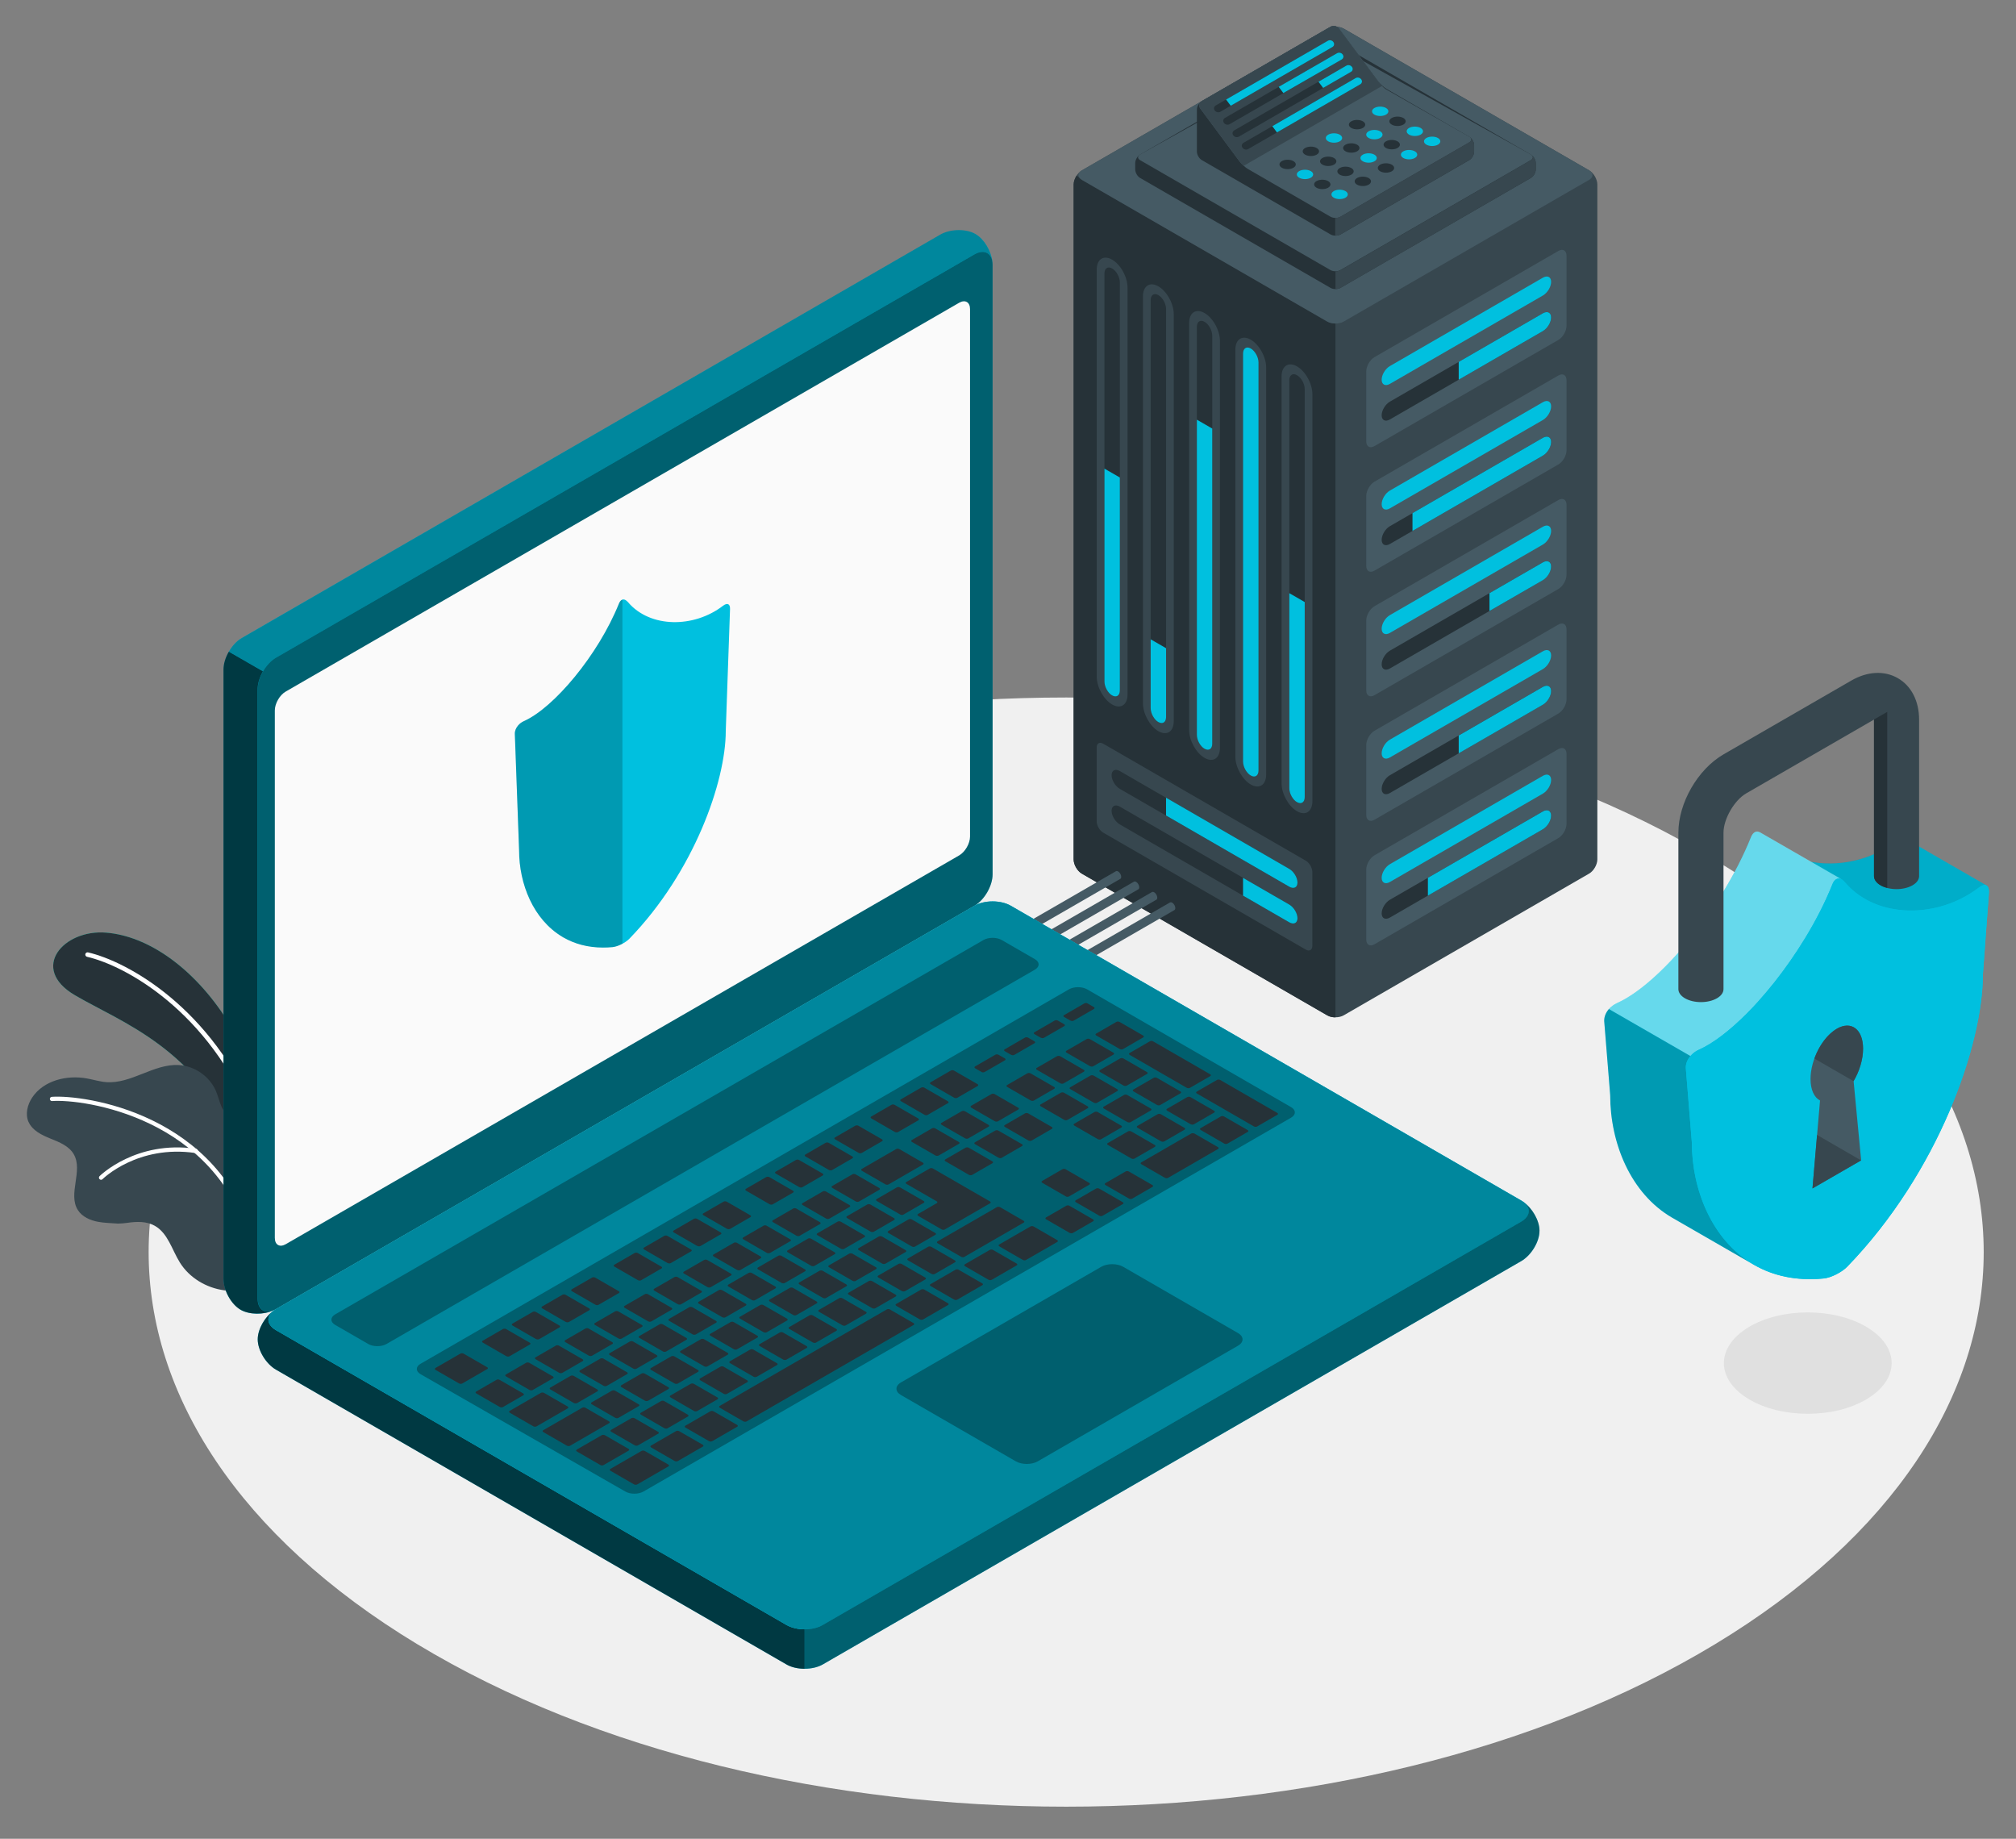 <svg xmlns="http://www.w3.org/2000/svg" viewBox="0 0 454 414"><rect x="0" y="0" width="454" height="414" fill="#808080" stroke="none"/><defs><style>.cls-1{fill:#f0f0f0;}.cls-2{opacity:.7;}.cls-3,.cls-4{fill:#fff;}.cls-5{fill:#fafafa;}.cls-6{opacity:.5;}.cls-7{fill:#37474f;}.cls-4{opacity:.4;}.cls-8{fill:#455a64;}.cls-9{opacity:.2;}.cls-10{fill:#00c0df;}.cls-11{fill:#e0e0e0;}.cls-12{opacity:.3;}.cls-13{fill:#27debf;}.cls-14{opacity:.1;}.cls-15{fill:#263238;}</style></defs><g id="Floor"><path id="Floor-2" class="cls-1" d="m94,370.2c80.69,48.76,211.52,48.76,292.21,0,80.69-48.76,80.69-127.82,0-176.59-80.69-48.76-211.52-48.76-292.22,0-80.69,48.76-80.69,127.82,0,176.59Z"></path></g><g id="Shadow"><path id="Floor-3" class="cls-11" d="m393.75,314.97c7.38,4.46,19.34,4.46,26.71,0,7.38-4.46,7.38-11.69,0-16.14-7.38-4.46-19.34-4.46-26.71,0-7.38,4.46-7.38,11.69,0,16.14Z"></path></g><g id="Plants"><g id="Plants-2"><path class="cls-13" d="m60.24,256.2s-1.7-14.97-9.15-26.59-17.68-18.87-27.23-19.63-17.26,8.03-7.04,14.06c10.22,6.03,28.37,12.19,36.72,34.75l6.7-2.59Z"></path><path class="cls-15" d="m60.24,256.2s-1.7-14.97-9.15-26.59-17.68-18.87-27.23-19.63-17.26,8.03-7.04,14.06c10.22,6.03,28.37,12.19,36.72,34.75l6.7-2.59Z"></path><path class="cls-3" d="m57.44,252.31s.07-.02.1-.03c.26-.11.39-.4.28-.66-10.08-24.81-29.26-35.18-37.99-37.19-.27-.07-.55.11-.61.38-.06.27.11.55.38.61,8.56,1.97,27.36,12.15,37.28,36.58.09.23.33.35.56.31Z"></path><path class="cls-7" d="m6.44,252.61c.86,1.95,2.99,2.96,4.97,3.76,1.97.79,4.13,1.65,5.2,3.5,2.16,3.72-1.38,8.96.93,12.58.97,1.52,2.78,2.32,4.55,2.64,1.47.28,2.98.27,4.47.4.72-.01,1.43-.07,2.13-.17,2.05-.3,4.28-.39,6.16.66,2.96,1.66,3.87,5.4,5.66,8.28,2.15,3.45,5.96,5.71,9.97,6.25,1.33.18,3.8.42,5.16-.34.11-.06.19-.11.28-.18,0,0,.02-.01.02-.02.19-.21.42-.48.52-.62.03-.02.04-.06.05-.09.52-1.93-.33-3.94-.37-5.93,0-.13,0-.24,0-.36.08-2.32.15-4.62.2-6.93.11-4.25.16-8.52.13-12.77-.03-2.77.3-5.79-.87-8.4-1.3-2.86-4.52-2.93-5.73-5.74-.49-1.12-.75-2.32-1.22-3.45-1.41-3.32-4.82-5.71-8.43-5.89-5.62-.29-10.67,4.27-16.29,3.85-1.45-.11-2.87-.56-4.31-.82-4.56-.85-9.82.44-12.38,4.3-1.07,1.61-1.59,3.73-.81,5.5Z"></path><path class="cls-3" d="m56.97,280.39s.03,0,.04,0c.26-.07.41-.33.34-.59-7.77-29.16-38.49-33.37-45.68-32.85-.26.02-.46.25-.44.51.02.26.25.46.51.44,7.03-.51,37.08,3.61,44.68,32.14.06.24.31.39.55.35Z"></path><path class="cls-3" d="m22.84,265.62c.09-.02.18-.06.25-.13.08-.08,7.91-7.8,20.91-5.89.26.03.51-.14.55-.4s-.14-.51-.4-.55c-13.5-1.98-21.65,6.08-21.73,6.16-.19.19-.18.49,0,.68.12.11.28.16.42.13Z"></path></g></g><g id="Server"><g id="Server-2"><g id="Server-3"><path class="cls-7" d="m302.6,6.44l55.27,31.91c1.02.59,1.85,2.02,1.85,3.2v151.94c0,1.18-.83,2.61-1.85,3.2l-55.27,31.91c-1.02.59-2.68.59-3.7,0l-55.27-31.91c-1.02-.59-1.85-2.02-1.85-3.2V41.56c0-1.18.83-2.61,1.85-3.2l55.27-31.91c1.02-.59,2.68-.59,3.7,0Z"></path><path class="cls-15" d="m241.78,41.56v151.95c0,1.18.83,2.61,1.84,3.2l55.28,31.91c.5.3,1.18.44,1.84.44V72.84c-.67,0-1.33-.15-1.84-.44l-55.28-31.91-.5-.42-.66-.55c-.42.63-.68,1.37-.68,2.03Z"></path><path class="cls-8" d="m350.93,56.51l-41.4,23.9c-1.02.59-1.85,2.02-1.85,3.2v15.76c0,1.18.83,1.66,1.85,1.07l41.4-23.9c1.02-.59,1.85-2.02,1.85-3.2v-15.76c0-1.18-.83-1.66-1.85-1.07Z"></path><path class="cls-10" d="m349.31,63.46c0,1.11-.83,2.48-1.85,3.07l-34.46,19.9c-1.02.59-1.85.17-1.85-.94,0-1.11.83-2.48,1.85-3.07l34.46-19.9c1.02-.59,1.85-.17,1.85.94Z"></path><path class="cls-15" d="m349.31,71.47c0,1.11-.83,2.48-1.85,3.07l-34.46,19.9c-1.02.59-1.85.17-1.85-.94,0-1.11.83-2.48,1.85-3.07l34.46-19.9c1.02-.59,1.85-.17,1.85.94Z"></path><path class="cls-10" d="m347.46,70.53l-18.96,10.95v4.01s18.96-10.95,18.96-10.95c1.02-.59,1.85-1.96,1.85-3.07s-.83-1.52-1.85-.94Z"></path><path class="cls-8" d="m350.93,84.55l-41.4,23.9c-1.02.59-1.85,2.02-1.85,3.2v15.76c0,1.18.83,1.66,1.85,1.07l41.4-23.9c1.02-.59,1.85-2.02,1.85-3.2v-15.76c0-1.18-.83-1.66-1.85-1.07Z"></path><path class="cls-10" d="m349.31,91.49c0,1.11-.83,2.48-1.85,3.07l-34.46,19.9c-1.02.59-1.85.17-1.85-.94,0-1.11.83-2.48,1.85-3.07l34.46-19.9c1.02-.59,1.85-.17,1.85.94Z"></path><path class="cls-15" d="m349.31,99.51c0,1.11-.83,2.48-1.85,3.07l-34.46,19.9c-1.02.59-1.85.17-1.85-.94,0-1.11.83-2.48,1.85-3.07l34.46-19.9c1.02-.59,1.85-.17,1.85.94Z"></path><path class="cls-10" d="m347.46,98.57l-29.37,16.96v4.01s29.37-16.96,29.37-16.96c1.02-.59,1.85-1.96,1.85-3.07s-.83-1.52-1.85-.94Z"></path><path class="cls-8" d="m350.93,112.59l-41.4,23.9c-1.02.59-1.85,2.02-1.85,3.2v15.76c0,1.18.83,1.66,1.85,1.07l41.4-23.9c1.02-.59,1.85-2.02,1.85-3.2v-15.76c0-1.18-.83-1.66-1.85-1.07Z"></path><path class="cls-10" d="m349.31,119.53c0,1.11-.83,2.48-1.85,3.07l-34.46,19.9c-1.02.59-1.85.17-1.85-.94,0-1.11.83-2.48,1.85-3.07l34.46-19.9c1.02-.59,1.85-.17,1.85.94Z"></path><path class="cls-15" d="m349.31,127.54c0,1.11-.83,2.48-1.85,3.07l-34.46,19.9c-1.02.59-1.85.17-1.85-.94,0-1.11.83-2.48,1.85-3.07l34.46-19.9c1.02-.59,1.85-.17,1.85.94Z"></path><path class="cls-10" d="m347.46,126.61l-12.03,6.94v4.01s12.03-6.94,12.03-6.94c1.02-.59,1.85-1.96,1.85-3.07s-.83-1.52-1.85-.94Z"></path><path class="cls-8" d="m350.93,140.63l-41.4,23.9c-1.02.59-1.85,2.02-1.85,3.2v15.76c0,1.18.83,1.66,1.85,1.07l41.4-23.9c1.02-.59,1.85-2.02,1.85-3.2v-15.76c0-1.18-.83-1.66-1.85-1.07Z"></path><path class="cls-10" d="m349.31,147.57c0,1.11-.83,2.48-1.85,3.07l-34.46,19.9c-1.02.59-1.85.17-1.85-.94,0-1.11.83-2.48,1.85-3.07l34.46-19.9c1.02-.59,1.85-.17,1.85.94Z"></path><path class="cls-15" d="m349.31,155.58c0,1.11-.83,2.48-1.85,3.07l-34.46,19.9c-1.02.59-1.85.17-1.85-.94,0-1.11.83-2.48,1.85-3.07l34.46-19.9c1.02-.59,1.85-.17,1.85.94Z"></path><path class="cls-10" d="m347.46,154.65l-18.96,10.95v4.01s18.96-10.95,18.96-10.95c1.02-.59,1.85-1.96,1.85-3.07s-.83-1.52-1.85-.94Z"></path><path class="cls-8" d="m350.93,168.67l-41.4,23.9c-1.02.59-1.85,2.02-1.85,3.2v15.76c0,1.18.83,1.66,1.85,1.07l41.4-23.9c1.02-.59,1.85-2.02,1.85-3.2v-15.76c0-1.18-.83-1.66-1.85-1.07Z"></path><path class="cls-10" d="m349.31,175.61c0,1.11-.83,2.48-1.85,3.07l-34.46,19.9c-1.02.59-1.85.17-1.85-.94,0-1.11.83-2.48,1.85-3.07l34.46-19.9c1.02-.59,1.85-.17,1.85.94Z"></path><path class="cls-15" d="m349.31,183.62c0,1.11-.83,2.48-1.85,3.07l-34.46,19.9c-1.02.59-1.85.17-1.85-.94,0-1.11.83-2.48,1.85-3.07l34.46-19.9c1.02-.59,1.85-.17,1.85.94Z"></path><path class="cls-10" d="m347.46,182.69l-25.9,14.95v4.01s25.9-14.95,25.9-14.95c1.02-.59,1.85-1.96,1.85-3.07s-.83-1.52-1.85-.94Z"></path><path class="cls-7" d="m292.08,82.49c-1.92-1.11-3.47-.1-3.47,2.26v91.61c0,2.36,1.55,5.17,3.47,6.28,1.92,1.11,3.47.1,3.47-2.26v-91.61c0-2.36-1.55-5.17-3.47-6.28Z"></path><path class="cls-15" d="m292.08,180.61c-.96-.55-1.73-1.96-1.73-3.14v-91.86c0-1.18.78-1.69,1.74-1.13.96.55,1.73,1.96,1.73,3.14v91.86c0,1.18-.78,1.69-1.74,1.13Z"></path><path class="cls-10" d="m292.08,180.61c-.96-.55-1.73-1.96-1.73-3.14v-43.92s3.47,2,3.47,2v43.92c0,1.18-.78,1.69-1.74,1.13Z"></path><path class="cls-7" d="m281.67,76.48c-1.92-1.11-3.47-.1-3.47,2.26v91.61c0,2.36,1.55,5.17,3.47,6.28s3.47.1,3.47-2.26v-91.61c0-2.36-1.55-5.17-3.47-6.28Z"></path><path class="cls-10" d="m281.67,174.6c-.96-.55-1.73-1.96-1.73-3.14v-91.86c0-1.18.78-1.69,1.74-1.13s1.73,1.96,1.73,3.14v91.86c0,1.18-.78,1.69-1.74,1.13Z"></path><path class="cls-7" d="m271.26,70.48c-1.92-1.11-3.47-.1-3.47,2.26v91.61c0,2.36,1.55,5.17,3.47,6.28,1.92,1.11,3.47.1,3.47-2.26v-91.61c0-2.36-1.55-5.17-3.47-6.28Z"></path><path class="cls-15" d="m271.26,168.59c-.96-.55-1.73-1.96-1.73-3.14v-91.86c0-1.18.78-1.69,1.74-1.13.96.55,1.73,1.96,1.73,3.14v91.86c0,1.18-.78,1.69-1.74,1.13Z"></path><path class="cls-10" d="m271.26,168.59c-.96-.55-1.73-1.96-1.73-3.14v-70.96s3.47,2,3.47,2v70.96c0,1.18-.78,1.69-1.74,1.13Z"></path><path class="cls-7" d="m260.86,64.47c-1.92-1.11-3.47-.1-3.47,2.26v91.61c0,2.36,1.55,5.17,3.47,6.28,1.92,1.11,3.47.1,3.47-2.26v-91.61c0-2.36-1.55-5.17-3.47-6.28Z"></path><path class="cls-15" d="m260.86,162.58c-.96-.55-1.73-1.96-1.73-3.14v-91.86c0-1.18.78-1.69,1.74-1.13.96.55,1.73,1.96,1.73,3.14v91.86c0,1.18-.78,1.69-1.74,1.13Z"></path><path class="cls-10" d="m260.86,162.58c-.96-.55-1.73-1.96-1.73-3.14v-15.5s3.47,2,3.47,2v15.5c0,1.18-.78,1.69-1.74,1.13Z"></path><path class="cls-7" d="m250.45,58.46c-1.92-1.11-3.47-.1-3.47,2.26v91.61c0,2.36,1.55,5.17,3.47,6.28,1.92,1.11,3.47.1,3.47-2.26v-91.61c0-2.36-1.55-5.17-3.47-6.28Z"></path><path class="cls-15" d="m250.45,156.58c-.96-.55-1.73-1.96-1.73-3.14V61.58c0-1.18.78-1.69,1.74-1.13s1.73,1.96,1.73,3.14v91.86c0,1.18-.78,1.69-1.74,1.13Z"></path><path class="cls-10" d="m250.45,156.58c-.96-.55-1.73-1.96-1.73-3.14v-47.93s3.47,2,3.47,2v47.93c0,1.18-.78,1.69-1.74,1.13Z"></path><path class="cls-7" d="m294.06,193.78l-45.61-26.33c-.82-.47-1.48-.09-1.48.85v16.61c0,.94.66,2.09,1.48,2.56l45.61,26.33c.82.47,1.48.09,1.48-.85v-16.61c0-.94-.66-2.09-1.48-2.56Z"></path><path class="cls-15" d="m292.19,198.71c0,1.11-.83,1.52-1.85.94l-38.16-22.04c-1.02-.59-1.85-1.96-1.85-3.07,0-1.11.83-1.52,1.85-.94l38.16,22.04c1.02.59,1.85,1.96,1.85,3.07Z"></path><path class="cls-10" d="m292.19,198.71c0,1.11-.83,1.52-1.85.93l-27.75-16.03v-4.01s27.75,16.03,27.75,16.03c1.02.59,1.85,1.96,1.85,3.07Z"></path><path class="cls-15" d="m292.19,206.72c0,1.11-.83,1.52-1.85.94l-38.16-22.04c-1.02-.59-1.85-1.96-1.85-3.07,0-1.11.83-1.52,1.85-.94l38.16,22.04c1.02.59,1.85,1.96,1.85,3.07Z"></path><path class="cls-10" d="m292.19,206.72c0,1.11-.83,1.52-1.85.94l-10.41-6.01v-4s10.41,6.01,10.41,6.01c1.02.59,1.85,1.96,1.85,3.07Z"></path><path class="cls-8" d="m243.63,38.36l55.27-31.91c1.02-.59,2.68-.59,3.7,0l55.27,31.91c1.02.59,1.02,1.55,0,2.13l-55.27,31.91c-1.02.59-2.68.59-3.7,0l-55.27-31.91c-1.02-.59-1.02-1.55,0-2.14Z"></path><path class="cls-15" d="m301.86,64.82l42.88-24.75c.61-.35,1.11-1.21,1.11-1.92v-1.44c0-.71-.5-1.57-1.11-1.92l-42.88-24.75c-.61-.35-1.61-.35-2.22,0l-42.88,24.75c-.61.35-1.11,1.21-1.11,1.92v1.44c0,.71.5,1.57,1.11,1.92l42.88,24.75c.61.35,1.61.35,2.22,0Z"></path><path class="cls-8" d="m344.73,36.06l-42.88,24.75c-.61.35-1.61.35-2.22,0l-42.88-24.75c-.61-.35-.61-.93,0-1.28l42.88-23.9c.61-.35,1.61-.35,2.22,0l42.88,23.9c.61.35.61.93,0,1.28Z"></path><path class="cls-7" d="m300.75,61.08v4.01c.4,0,.8-.09,1.11-.26l42.88-24.76c.61-.35,1.11-1.21,1.11-1.92v-1.44c0-.62-.38-1.37-.91-1.78.4.35.33.83-.2,1.14l-42.88,24.76c-.31.18-.71.26-1.11.26Z"></path><path class="cls-15" d="m301.86,52.8l29-16.74c.61-.35,1.11-1.21,1.11-1.92v-1.44c0-.71-.5-1.57-1.11-1.92l-18.59-10.74c-.61-.35-1.45-1.1-1.87-1.67l-8.88-11.96c-.42-.57-1.26-.74-1.87-.39l-29,16.74c-.61.35-1.11,1.21-1.11,1.92v9.45c0,.71.5,1.57,1.11,1.92l29,16.74c.61.35,1.61.35,2.22,0Z"></path><path class="cls-8" d="m299.64,48.8l-18.59-10.74c-.29-.17-.64-.43-.97-.72-.35-.31-.68-.65-.9-.95l-8.88-11.96c-.42-.57-.27-1.32.35-1.67l29-16.74c.61-.35,1.45-.18,1.87.39l8.88,11.96c.42.57,1.11,1.38,1.72,1.74l18.75,10.67c.61.35.61.93,0,1.28l-29,16.74c-.61.35-1.61.35-2.22,0Z"></path><path class="cls-7" d="m270.64,22.76l29-16.74c.61-.35,1.45-.18,1.87.39l8.88,11.96c.22.3.55.63.91.95,0,0-31.21,18.03-31.22,18.02-.35-.31-.69-.65-.9-.95l-8.88-11.96c-.42-.57-.27-1.32.35-1.67Z"></path><path class="cls-10" d="m323.82,31.07c-.72-.41-1.88-.41-2.6,0-.72.41-.72,1.09,0,1.5.72.41,1.88.41,2.6,0s.72-1.09,0-1.5Z"></path><path class="cls-10" d="m318.62,34.07c-.72-.41-1.88-.41-2.6,0-.72.41-.72,1.09,0,1.5.72.41,1.88.41,2.6,0,.72-.41.72-1.09,0-1.5Z"></path><path class="cls-15" d="m313.42,37.07c-.72-.41-1.88-.41-2.6,0-.72.41-.72,1.09,0,1.5.72.41,1.88.41,2.6,0,.72-.41.72-1.09,0-1.5Z"></path><path class="cls-15" d="m308.21,40.08c-.72-.41-1.88-.41-2.6,0-.72.41-.72,1.09,0,1.5.72.41,1.88.41,2.6,0,.72-.41.72-1.09,0-1.5Z"></path><path class="cls-10" d="m319.92,28.81c-.72-.41-1.88-.41-2.6,0-.72.41-.72,1.09,0,1.5.72.41,1.88.41,2.6,0,.72-.41.72-1.09,0-1.5Z"></path><path class="cls-15" d="m314.72,31.82c-.72-.41-1.88-.41-2.6,0-.72.41-.72,1.09,0,1.5.72.41,1.88.41,2.6,0,.72-.41.72-1.09,0-1.5Z"></path><path class="cls-10" d="m309.51,34.82c-.72-.41-1.88-.41-2.6,0-.72.41-.72,1.09,0,1.5.72.41,1.88.41,2.6,0,.72-.41.72-1.09,0-1.5Z"></path><path class="cls-15" d="m304.31,37.83c-.72-.41-1.88-.41-2.6,0-.72.41-.72,1.09,0,1.5.72.41,1.88.41,2.6,0,.72-.41.72-1.09,0-1.5Z"></path><path class="cls-15" d="m316.02,26.56c-.72-.41-1.88-.41-2.6,0-.72.41-.72,1.09,0,1.5.72.41,1.88.41,2.6,0s.72-1.09,0-1.5Z"></path><path class="cls-10" d="m310.81,29.56c-.72-.41-1.88-.41-2.6,0-.72.41-.72,1.09,0,1.5.72.41,1.88.41,2.6,0s.72-1.09,0-1.5Z"></path><path class="cls-15" d="m305.61,32.57c-.72-.41-1.88-.41-2.6,0-.72.41-.72,1.09,0,1.5.72.41,1.88.41,2.6,0,.72-.41.72-1.09,0-1.5Z"></path><path class="cls-10" d="m302.98,43.02c-.72-.41-1.88-.41-2.6,0-.72.41-.72,1.09,0,1.5s1.88.41,2.6,0c.72-.41.72-1.09,0-1.5Z"></path><path class="cls-15" d="m299.08,40.77c-.72-.41-1.88-.41-2.6,0-.72.41-.72,1.09,0,1.5.72.41,1.88.41,2.6,0,.72-.41.72-1.09,0-1.5Z"></path><path class="cls-15" d="m300.41,35.57c-.72-.41-1.88-.41-2.6,0-.72.41-.72,1.09,0,1.5.72.41,1.88.41,2.6,0,.72-.41.72-1.09,0-1.5Z"></path><path class="cls-10" d="m312.12,24.31c-.72-.41-1.88-.41-2.6,0-.72.41-.72,1.09,0,1.5.72.41,1.88.41,2.6,0s.72-1.09,0-1.5Z"></path><path class="cls-15" d="m306.91,27.31c-.72-.41-1.88-.41-2.6,0-.72.41-.72,1.09,0,1.5.72.41,1.88.41,2.6,0,.72-.41.72-1.09,0-1.5Z"></path><path class="cls-10" d="m301.71,30.32c-.72-.41-1.88-.41-2.6,0-.72.41-.72,1.09,0,1.5.72.41,1.88.41,2.6,0,.72-.41.72-1.09,0-1.5Z"></path><path class="cls-15" d="m296.51,33.32c-.72-.41-1.88-.41-2.6,0-.72.41-.72,1.09,0,1.5.72.41,1.88.41,2.6,0,.72-.41.72-1.09,0-1.5Z"></path><path class="cls-10" d="m295.18,38.52c-.72-.41-1.88-.41-2.6,0-.72.41-.72,1.09,0,1.5s1.88.41,2.6,0c.72-.41.72-1.09,0-1.5Z"></path><path class="cls-15" d="m291.27,36.27c-.72-.41-1.88-.41-2.6,0-.72.41-.72,1.09,0,1.5.72.41,1.88.41,2.6,0,.72-.41.72-1.09,0-1.5Z"></path><path class="cls-7" d="m300.69,49.06v4c.42,0,.85-.07,1.17-.26l29-16.75c.61-.35,1.11-1.21,1.11-1.92v-1.44c0-.62-.38-1.37-.91-1.78.4.35.33.83-.2,1.14l-29,16.75c-.32.19-.75.27-1.17.26Z"></path><path class="cls-15" d="m306.56,17.87l-.03-.03c-.28-.38-.84-.5-1.25-.26l-25.24,14.57c-.41.24-.51.73-.23,1.11l.03.04c.28.38.84.49,1.25.26l25.23-14.57c.41-.24.51-.73.23-1.11Z"></path><path class="cls-10" d="m306.56,17.87l-.03-.03c-.28-.38-.84-.5-1.25-.26l-18.76,10.83,1.05,1.4,18.76-10.83c.41-.24.51-.73.23-1.11Z"></path><path class="cls-15" d="m304.47,15.07l-.03-.03c-.28-.38-.84-.5-1.25-.26l-25.24,14.57c-.41.24-.51.73-.23,1.11l.03.04c.28.38.84.49,1.25.26l25.23-14.57c.41-.24.51-.73.23-1.11Z"></path><path class="cls-10" d="m304.47,15.07l-.03-.03c-.28-.38-.84-.5-1.25-.26l-6.27,3.62,1.05,1.4,6.27-3.62c.41-.24.51-.73.23-1.11Z"></path><path class="cls-15" d="m302.38,12.27l-.03-.03c-.28-.38-.84-.5-1.25-.26l-25.24,14.57c-.41.24-.51.73-.23,1.11l.03.04c.28.38.84.49,1.25.26l25.23-14.57c.41-.24.51-.73.23-1.11Z"></path><path class="cls-10" d="m302.38,12.27l-.03-.03c-.28-.38-.84-.5-1.25-.26l-13.14,7.57,1.05,1.4,13.14-7.56c.41-.24.51-.73.23-1.11Z"></path><path class="cls-15" d="m300.3,9.47l-.03-.03c-.28-.38-.84-.5-1.25-.26l-25.24,14.57c-.41.24-.51.73-.23,1.11l.03.04c.28.38.84.49,1.25.26l25.23-14.57c.41-.24.51-.73.23-1.11Z"></path><path class="cls-10" d="m300.3,9.47l-.03-.03c-.28-.38-.84-.5-1.25-.26l-22.91,13.23,1.05,1.4,22.9-13.22c.41-.24.51-.73.23-1.11Z"></path></g><path class="cls-8" d="m251.34,196.14c.12-.05.28-.04.46.07.39.22.7.77.7,1.22,0,.2-.06.34-.16.42,0,0,0,0,0,0l-.09.05-30.06,17.35-1.98-1.14,31.12-17.97Z"></path><path class="cls-8" d="m255.4,198.49c.12-.05.28-.04.46.07.39.22.7.77.7,1.22,0,.2-.06.34-.16.42,0,0,0,0,0,0l-.09.05-30.06,17.35-1.98-1.14,31.12-17.97Z"></path><path class="cls-8" d="m259.46,200.83c.12-.05.28-.04.46.07.39.22.7.77.7,1.22,0,.2-.06.34-.16.42,0,0,0,0,0,0l-.09.05-30.06,17.35-1.98-1.14,31.12-17.97Z"></path><path class="cls-8" d="m263.52,203.17c.12-.05.28-.04.46.07.39.22.7.77.7,1.22,0,.2-.06.34-.16.42,0,0,0,0,0,0l-.09.05-30.06,17.35-1.98-1.14,31.12-17.97Z"></path></g></g><g id="Device"><g id="Laptop"><path class="cls-10" d="m58.04,301.56c0,2.45,1.84,5.5,4.1,6.81l114.95,66.37c2.27,1.31,5.94,1.31,8.21,0l157.29-90.81c2.27-1.31,4.1-4.36,4.1-6.81,0-2.45-1.84-5.5-4.1-6.81l-114.95-66.37c-2.27-1.31-5.94-1.31-8.21,0l-157.29,90.81c-2.27,1.31-4.1,4.36-4.1,6.81Z"></path><path class="cls-2" d="m181.2,366.84v8.88c-1.49,0-2.98-.32-4.1-.98l-114.96-66.37c-2.26-1.31-4.1-4.36-4.1-6.81,0-2.3,1.62-5.13,3.69-6.55-1.84,1.32-1.7,3.25.42,4.47l114.96,66.37c1.13.65,2.61.99,4.1.99Z"></path><path class="cls-10" d="m54.19,294.89c-2.13-1.23-3.85-4.34-3.85-6.96v-137.18c0-2.62,1.84-5.8,4.1-7.11L211.73,52.84c2.27-1.31,5.83-1.37,7.95-.15,2.13,1.23,3.85,4.34,3.85,6.96v137.18c0,2.62-1.84,5.8-4.1,7.11l-157.29,90.81c-2.27,1.31-5.83,1.37-7.95.15Z"></path><path class="cls-2" d="m61.65,294.99c-2.26,1.06-5.49,1.04-7.47-.1-2.12-1.22-3.85-4.34-3.85-6.95v-137.18c0-1.31.45-2.76,1.2-4.04l7.69,4.43h0c-.74,1.3-1.2,2.74-1.2,4.05v137.18c0,2.43,1.58,3.52,3.62,2.62Z"></path><path class="cls-6" d="m58.04,155.2v137.18c0,2.62,1.84,3.68,4.1,2.37l157.29-90.81c2.27-1.31,4.1-4.49,4.1-7.11V59.65c0-2.62-1.84-3.68-4.1-2.37L62.14,148.09c-2.27,1.31-4.1,4.49-4.1,7.11Z"></path><path class="cls-10" d="m62.14,299.48l114.95,66.37c2.27,1.31,5.94,1.31,8.21,0l157.29-90.81c2.27-1.31,2.27-3.43,0-4.74l-114.95-66.37c-2.27-1.31-5.94-1.31-8.21,0l-157.29,90.81c-2.27,1.31-2.27,3.43,0,4.74Z"></path><path class="cls-12" d="m62.14,299.48l114.95,66.37c2.27,1.31,5.94,1.31,8.21,0l157.29-90.81c2.27-1.31,2.27-3.43,0-4.74l-114.95-66.37c-2.27-1.31-5.94-1.31-8.21,0l-157.29,90.81c-2.27,1.31-2.27,3.43,0,4.74Z"></path><path class="cls-5" d="m64.35,155.7l151.64-87.53c1.36-.78,2.46-.15,2.46,1.42v118.75c0,1.57-1.1,3.48-2.46,4.26l-151.64,87.53c-1.36.78-2.46.15-2.46-1.42v-118.75c0-1.57,1.1-3.48,2.46-4.26Z"></path><path class="cls-10" d="m164.4,137.17l-.96,27.42c0,11.29-7.1,31.68-21.69,46.75-.86.89-2.57,1.78-3.8,1.9-.74.07-1.45.1-2.15.1-3.45,0-6.42-.84-8.92-2.27l-.09-.05-.17-.11c-6.52-3.89-9.72-11.89-9.72-19.46l-.96-26.21c-.02-.7.27-1.37.74-1.91.36-.42.82-.76,1.32-.98,6.68-2.96,16.69-14.79,21.39-26.46.33-.82.84-1.09,1.4-.83h0l.08.05c.17.09.33.23.5.41h0s.06.07.09.1c4.98,5.8,14.79,5.8,21.33.79.5-.38.91-.5,1.19-.37l.04.02s0,0,0,0c.26.14.41.51.38,1.1Z"></path><path class="cls-9" d="m140.17,135.02c-.31.09-.58.36-.79.87-4.7,11.67-14.71,23.5-21.39,26.46-.5.22-.96.56-1.31.98-.47.54-.77,1.21-.74,1.91l.96,26.21c0,7.57,3.2,15.57,9.72,19.46l.17.11.09.05c2.5,1.43,5.47,2.27,8.92,2.27.7,0,1.41-.03,2.15-.1.67-.07,1.48-.36,2.22-.76v-77.46Z"></path><path class="cls-12" d="m75.48,295.93l146-84.29c1.13-.65,2.97-.65,4.1,0l7.47,4.31c1.13.65,1.13,1.71,0,2.37l-146.02,84.28c-1.13.65-2.97.65-4.1,0l-7.45-4.3c-1.13-.65-1.13-1.71,0-2.37Z"></path><path class="cls-12" d="m94.73,307.04l145.99-84.29c1.13-.65,2.97-.65,4.1,0l45.93,26.52c1.13.65,1.13,1.71,0,2.37l-145.83,84.17c-1.13.65-2.97.66-4.11,0l-46.09-26.41c-1.14-.65-1.14-1.71,0-2.36Z"></path><path class="cls-15" d="m225.6,260.67l4.57-2.64c.19-.11.18-.3-.03-.42l-5.29-3.05c-.21-.12-.54-.13-.73-.01l-4.57,2.64c-.19.11-.18.3.03.42l5.29,3.05c.21.12.53.13.73.02Zm-9.02-10.49l-4.57,2.64c-.19.11-.18.3.03.42l5.29,3.05c.21.12.54.13.73.02l4.57-2.64c.19-.11.18-.3-.03-.42l-5.29-3.05c-.21-.12-.53-.13-.73-.01Zm-14.77,8.53l-7.74,4.47c-.19.11-.18.3.03.42l5.29,3.05c.21.12.53.13.73.01l7.74-4.47c.19-.11.18-.3-.03-.42l-5.29-3.05c-.21-.12-.54-.13-.73-.01Zm8.09-4.67l-4.57,2.64c-.19.11-.18.3.03.42l5.29,3.05c.21.12.53.13.73.02l4.57-2.64c.19-.11.18-.3-.03-.42l-5.29-3.05c-.21-.12-.54-.13-.73-.02Zm-17.93,10.35l-4.57,2.64c-.19.11-.18.3.03.42l5.29,3.05c.21.12.53.13.73.02l4.57-2.64c.19-.11.18-.3-.03-.42l-5.29-3.05c-.21-.12-.54-.13-.73-.02Zm-6.68,3.86l-4.57,2.64c-.19.11-.18.3.03.42l5.29,3.05c.21.12.53.13.73.02l4.57-2.64c.19-.11.18-.3-.03-.42l-5.29-3.05c-.21-.12-.54-.13-.73-.02Zm20.79,12.41l4.57-2.64c.19-.11.18-.3-.03-.42l-5.29-3.05c-.21-.12-.54-.13-.73-.01l-4.57,2.64c-.19.11-.18.3.03.42l5.29,3.05c.21.12.53.13.73.01Zm-6.68,3.86l4.57-2.64c.19-.11.18-.3-.03-.42l-5.29-3.05c-.21-.12-.54-.13-.73-.02l-4.57,2.64c-.19.11-.18.3.03.42l5.29,3.05c.21.12.53.13.73.01Zm-6.68,3.86l4.57-2.64c.19-.11.18-.3-.03-.42l-5.29-3.05c-.21-.12-.53-.13-.73-.01l-4.57,2.64c-.19.11-.18.3.03.42l5.29,3.05c.21.12.53.13.73.02Zm-6.68,3.86l4.57-2.64c.19-.11.18-.3-.03-.42l-5.29-3.05c-.21-.12-.53-.13-.73-.02l-4.57,2.64c-.19.11-.18.3.03.42l5.29,3.05c.21.12.54.13.73.02Zm32.89-27.71l4.57-2.64c.19-.11.18-.3-.03-.42l-5.29-3.05c-.21-.12-.53-.13-.73-.02l-4.57,2.64c-.19.11-.18.3.03.42l5.29,3.05c.21.12.53.13.73.01Zm-6.16,12.28l10.2-5.89c.19-.11.18-.3-.03-.42l-12.84-7.41c-.21-.12-.53-.13-.73-.01l-5.27,3.05c-.19.11-.18.3.03.42l6.8,3.92c.21.12.22.31.03.42l-4.22,2.44c-.19.11-.18.3.03.42l5.29,3.05c.21.12.54.13.73.02Zm-34.15-4.7l-4.57,2.64c-.19.11-.18.3.03.42l5.29,3.05c.21.12.53.13.73.01l4.57-2.64c.19-.11.18-.3-.03-.42l-5.29-3.05c-.21-.12-.53-.13-.73-.02Zm-6.68,3.86l-4.57,2.64c-.19.11-.18.3.03.42l5.29,3.05c.21.12.53.13.73.01l4.57-2.64c.19-.11.18-.3-.03-.42l-5.29-3.05c-.21-.12-.53-.13-.73-.01Zm-33.39,43.25c.21.12.53.13.73.01l4.57-2.64c.19-.11.18-.3-.03-.42l-5.29-3.05c-.21-.12-.54-.13-.73-.01l-4.57,2.64c-.19.11-.18.3.03.42l5.29,3.05Zm-20.06-12.39l-4.57,2.64c-.19.11-.18.3.03.42l5.29,3.05c.21.12.54.13.73.02l4.57-2.64c.19-.11.18-.3-.03-.42l-5.29-3.05c-.21-.12-.53-.13-.73-.02Zm10.75,9.05c.21.12.54.13.73.02l4.57-2.64c.19-.11.18-.3-.03-.42l-5.29-3.05c-.21-.12-.53-.13-.73-.01l-4.57,2.64c-.19.11-.18.3.03.42l5.29,3.05Zm21.11,5.69l4.57-2.64c.19-.11.18-.3-.03-.42l-5.29-3.05c-.21-.12-.54-.13-.73-.01l-4.57,2.64c-.19.11-.18.3.03.42l5.29,3.05c.21.12.54.13.73.02Zm-7.41,3.84c.21.12.54.13.73.02l4.57-2.64c.19-.11.18-.3-.03-.42l-5.29-3.05c-.21-.12-.53-.13-.73-.02l-4.57,2.64c-.19.11-.18.3.03.42l5.29,3.05Zm-17.77-22.44l-4.57,2.64c-.19.11-.18.3.03.42l5.29,3.05c.21.12.53.13.73.01l4.57-2.64c.19-.11.18-.3-.03-.42l-5.29-3.05c-.21-.12-.54-.13-.73-.02Zm33.4-19.29l-4.57,2.64c-.19.11-.18.3.03.42l5.29,3.05c.21.12.53.13.73.02l4.57-2.64c.19-.11.18-.3-.03-.42l-5.29-3.05c-.21-.12-.53-.13-.73-.02Zm-26.72,15.43l-4.57,2.64c-.19.11-.18.3.03.42l5.29,3.05c.21.12.53.13.73.02l4.57-2.64c.19-.11.18-.3-.03-.42l-5.29-3.05c-.21-.12-.53-.13-.73-.01Zm33.4-19.29l-4.57,2.64c-.19.11-.18.3.03.42l5.29,3.05c.21.12.53.13.73.01l4.57-2.64c.19-.11.18-.3-.03-.42l-5.29-3.05c-.21-.12-.54-.13-.73-.01Zm-13.36,7.71l-4.57,2.64c-.19.11-.18.3.03.42l5.29,3.05c.21.12.54.13.73.02l4.57-2.64c.19-.11.18-.3-.03-.42l-5.29-3.05c-.21-.12-.53-.13-.73-.02Zm-6.68,3.86l-4.57,2.64c-.19.11-.18.3.03.42l5.29,3.05c.21.12.53.13.73.01l4.57-2.64c.19-.11.18-.3-.03-.42l-5.29-3.05c-.21-.12-.54-.13-.73-.02Zm-6.68,3.86l-4.57,2.64c-.19.11-.18.3.03.42l5.29,3.05c.21.12.53.13.73.02l4.57-2.64c.19-.11.18-.3-.03-.42l-5.29-3.05c-.21-.12-.53-.13-.73-.01Zm34.15,4.7l4.57-2.64c.19-.11.18-.3-.03-.42l-5.29-3.05c-.21-.12-.53-.13-.73-.01l-4.57,2.64c-.19.11-.18.3.03.42l5.29,3.05c.21.12.53.13.73.01Zm58.68-58.29l-4.57,2.64c-.19.11-.18.3.03.42l5.29,3.05c.21.12.53.13.73.01l4.57-2.64c.19-.11.18-.3-.03-.42l-5.29-3.05c-.21-.12-.53-.13-.73-.01Zm-8.09,4.67l-4.57,2.64c-.19.11-.18.3.03.42l5.29,3.05c.21.12.54.13.73.01l4.57-2.64c.19-.11.18-.3-.03-.42l-5.29-3.05c-.21-.12-.53-.13-.73-.01Zm14.77-8.53l-4.57,2.64c-.19.11-.18.3.03.42l5.29,3.05c.21.12.53.13.73.02l4.57-2.64c.19-.11.18-.3-.03-.42l-5.29-3.05c-.21-.12-.53-.13-.73-.01Zm-34.58,35.66l4.57-2.64c.19-.11.18-.3-.03-.42l-5.29-3.05c-.21-.12-.53-.13-.73-.01l-4.57,2.64c-.19.11-.18.3.03.42l5.29,3.05c.21.12.53.13.73.01Zm41.99-39.5c-.21-.12-.53-.13-.73-.02l-4.57,2.64c-.19.11-.18.3.03.42l5.29,3.05c.21.12.53.13.73.02l4.57-2.64c.19-.11.18-.3-.03-.42l-5.29-3.05Zm-66.09,62.13l4.57-2.64c.19-.11.18-.3-.03-.42l-5.29-3.05c-.21-.12-.53-.13-.73-.02l-4.57,2.64c-.19.11-.18.3.03.42l5.29,3.05c.21.12.53.13.73.02Zm81.93-47.3l4.57-2.64c.19-.11.18-.3-.03-.42l-5.29-3.05c-.21-.12-.53-.13-.73-.01l-4.57,2.64c-.19.11-.18.3.03.42l5.29,3.05c.21.12.53.13.73.01Zm-14.23-.5l4.57-2.64c.19-.11.18-.3-.03-.42l-5.29-3.05c-.21-.12-.53-.13-.73-.02l-4.57,2.64c-.19.11-.18.3.03.42l5.29,3.05c.21.12.54.13.73.02Zm5.94-9.97c-.21-.12-.54-.13-.73-.02l-4.57,2.64c-.19.11-.18.3.03.42l5.29,3.05c.21.12.53.13.73.02l4.57-2.64c.19-.11.18-.3-.03-.42l-5.29-3.05Zm1.41-.81l12.84,7.41c.21.12.53.13.73.01l4.57-2.64c.19-.11.18-.3-.03-.42l-12.84-7.41c-.21-.12-.54-.13-.73-.01l-4.57,2.64c-.19.11-.18.3.03.42Zm-15.5,8.51l-4.57,2.64c-.19.11-.18.3.03.42l5.29,3.05c.21.12.54.13.73.02l4.57-2.64c.19-.11.18-.3-.03-.42l-5.29-3.05c-.21-.12-.54-.13-.73-.01Zm-50.28,29.03l-4.57,2.64c-.19.11-.18.3.03.42l5.29,3.05c.21.12.54.13.73.02l4.57-2.64c.19-.11.18-.3-.03-.42l-5.29-3.05c-.21-.12-.53-.13-.73-.02Zm65.25-22.42c.21.12.53.13.73.02l4.57-2.64c.19-.11.18-.3-.03-.42l-5.29-3.05c-.21-.12-.53-.13-.73-.01l-4.57,2.64c-.19.11-.18.3.03.42l5.29,3.05Zm-58.57,18.56l-4.57,2.64c-.19.11-.18.3.03.42l5.29,3.05c.21.12.53.13.73.02l4.57-2.64c.19-.11.18-.3-.03-.42l-5.29-3.05c-.21-.12-.53-.13-.73-.02Zm-50.08,44.17c.21.12.54.13.73.02l4.57-2.64c.19-.11.18-.3-.03-.42l-5.29-3.05c-.21-.12-.53-.13-.73-.02l-4.57,2.64c-.19.11-.18.3.03.42l5.29,3.05Zm-10.05-9.46l-4.57,2.64c-.19.11-.18.3.03.42l5.29,3.05c.21.12.53.13.73.01l4.57-2.64c.19-.11.18-.3-.03-.42l-5.29-3.05c-.21-.12-.53-.13-.73-.01Zm17.46,5.61l4.57-2.64c.19-.11.18-.3-.03-.42l-5.29-3.05c-.21-.12-.54-.13-.73-.02l-4.57,2.64c-.19.11-.18.3.03.42l5.29,3.05c.21.12.53.13.73.02Zm6.68-3.86l4.57-2.64c.19-.11.18-.3-.03-.42l-5.29-3.05c-.21-.12-.53-.13-.73-.02l-4.57,2.64c-.19.11-.18.3.03.42l5.29,3.05c.21.12.53.13.73.02Zm6.68-3.86l4.57-2.64c.19-.11.18-.3-.03-.42l-5.29-3.05c-.21-.12-.53-.13-.73-.01l-4.57,2.64c-.19.11-.18.3.03.42l5.29,3.05c.21.12.53.13.73.01Zm-24.14-1.76l-4.57,2.64c-.19.11-.18.3.03.42l5.29,3.05c.21.12.53.13.73.02l4.57-2.64c.19-.11.18-.3-.03-.42l-5.29-3.05c-.21-.12-.53-.13-.73-.01Zm6.68-3.86l-4.57,2.64c-.19.11-.18.3.03.42l5.29,3.05c.21.12.54.13.73.01l4.57-2.64c.19-.11.18-.3-.03-.42l-5.29-3.05c-.21-.12-.54-.13-.73-.02Zm26.72-15.43l-4.57,2.64c-.19.11-.18.3.03.42l5.29,3.05c.21.12.53.13.73.01l4.57-2.64c.19-.11.18-.3-.03-.42l-5.29-3.05c-.21-.12-.53-.13-.73-.01Zm-6.68,3.86l-4.57,2.64c-.19.11-.18.3.03.42l5.29,3.05c.21.12.54.13.73.01l4.57-2.64c.19-.11.18-.3-.03-.42l-5.29-3.05c-.21-.12-.53-.13-.73-.01Zm13.36-7.71l-4.57,2.64c-.19.11-.18.3.03.42l5.29,3.05c.21.12.53.13.73.01l4.57-2.64c.19-.11.18-.3-.03-.42l-5.29-3.05c-.21-.12-.53-.13-.73-.02Zm-26.72,15.43l-4.57,2.64c-.19.11-.18.3.03.42l5.29,3.05c.21.12.53.13.73.02l4.57-2.64c.19-.11.18-.3-.03-.42l-5.29-3.05c-.21-.12-.54-.13-.73-.02Zm6.68-3.86l-4.57,2.64c-.19.11-.18.3.03.42l5.29,3.05c.21.12.53.13.73.02l4.57-2.64c.19-.11.18-.3-.03-.42l-5.29-3.05c-.21-.12-.53-.13-.73-.02Zm-4.88,27.23l4.57-2.64c.19-.11.18-.3-.03-.42l-5.29-3.05c-.21-.12-.53-.13-.73-.01l-4.57,2.64c-.19.11-.18.3.03.42l5.29,3.05c.21.12.54.13.73.01Zm-39.2-3.96l-5.29-3.05c-.21-.12-.53-.13-.73-.01l-4.57,2.64c-.19.11-.18.3.03.42l5.29,3.05c.21.12.54.13.73.01l4.57-2.64c.19-.11.18-.3-.03-.42Zm10.01,2.94l-5.29-3.05c-.21-.12-.53-.13-.73-.02l-7.03,4.06c-.19.11-.18.3.03.42l5.29,3.05c.21.12.53.13.73.02l7.03-4.06c.19-.11.18-.3-.03-.42Zm-18.12-8.84l-5.29-3.05c-.21-.12-.53-.13-.73-.02l-5.63,3.25c-.19.11-.18.3.03.42l5.29,3.05c.21.12.54.13.73.01l5.63-3.25c.19-.11.18-.3-.03-.42Zm4.31-2.49c.21.12.53.13.73.02l4.57-2.64c.19-.11.18-.3-.03-.42l-5.29-3.05c-.21-.12-.53-.13-.73-.02l-4.57,2.64c-.19.11-.18.3.03.42l5.29,3.05Zm23.12,14.67l-5.29-3.05c-.21-.12-.54-.13-.73-.01l-8.79,5.07c-.19.11-.18.3.03.42l5.29,3.05c.21.12.53.13.73.02l8.79-5.08c.19-.11.18-.3-.03-.42Zm4.39,6.19l-5.29-3.05c-.21-.12-.53-.13-.73-.02l-5.63,3.25c-.19.11-.18.3.03.42l5.29,3.05c.21.12.53.13.73.01l5.63-3.25c.19-.11.18-.3-.03-.42Zm22.17-49.54c.21.12.53.13.73.02l4.57-2.64c.19-.11.18-.3-.03-.42l-5.29-3.05c-.21-.12-.54-.13-.73-.02l-4.57,2.64c-.19.11-.18.3.03.42l5.29,3.05Zm-13.36,7.71c.21.12.54.13.73.01l4.57-2.64c.19-.11.18-.3-.03-.42l-5.29-3.05c-.21-.12-.53-.13-.73-.01l-4.57,2.64c-.19.11-.18.3.03.42l5.29,3.05Zm-29.63,17.11c.21.12.54.13.73.02l4.57-2.64c.19-.11.18-.3-.03-.42l-5.29-3.05c-.21-.12-.53-.13-.73-.01l-4.57,2.64c-.19.11-.18.3.03.42l5.29,3.05Zm36.31-20.96c.21.12.53.13.73.02l4.57-2.64c.19-.11.18-.3-.03-.42l-5.29-3.05c-.21-.12-.53-.13-.73-.01l-4.57,2.64c-.19.11-.18.3.03.42l5.29,3.05Zm-13.36,7.71c.21.12.54.13.73.01l4.57-2.64c.19-.11.18-.3-.03-.42l-5.29-3.05c-.21-.12-.54-.13-.73-.01l-4.57,2.64c-.19.11-.18.3.03.42l5.29,3.05Zm1.55,38.46c-.21-.12-.53-.13-.73-.02l-7.03,4.06c-.19.11-.18.3.03.42l5.29,3.05c.21.12.53.13.73.02l7.03-4.06c.19-.11.18-.3-.03-.42l-5.29-3.05Zm-11.13-32.93c.21.12.53.13.73.01l4.57-2.64c.19-.11.18-.3-.03-.42l-5.29-3.05c-.21-.12-.54-.13-.73-.01l-4.57,2.64c-.19.11-.18.3.03.42l5.29,3.05Zm-6.68,3.86c.21.12.53.13.73.02l4.57-2.64c.19-.11.18-.3-.03-.42l-5.29-3.05c-.21-.12-.54-.13-.73-.01l-4.57,2.64c-.19.11-.18.3.03.42l5.29,3.05Zm141.59-42.39c-.21-.12-.53-.13-.73-.02l-11.25,6.5c-.19.11-.18.3.03.42l5.29,3.05c.21.12.53.13.73.01l11.25-6.5c.19-.11.18-.3-.03-.42l-5.29-3.05Zm-14.77,8.53c-.21-.12-.53-.13-.73-.01l-4.57,2.64c-.19.11-.18.3.03.42l5.29,3.05c.21.12.53.13.73.01l4.57-2.64c.19-.11.18-.3-.03-.42l-5.29-3.05Zm-90.5,50.07l4.57-2.64c.19-.11.18-.3-.03-.42l-5.29-3.05c-.21-.12-.53-.13-.73-.01l-4.57,2.64c-.19.11-.18.3.03.42l5.29,3.05c.21.12.54.13.73.01Zm77.14-42.35c-.21-.12-.53-.13-.73-.01l-4.57,2.64c-.19.11-.18.3.03.42l5.29,3.05c.21.12.53.13.73.02l4.57-2.64c.19-.11.18-.3-.03-.42l-5.29-3.05Zm34.81-20.1c-.21-.12-.54-.13-.73-.02l-4.57,2.64c-.19.11-.18.3.03.42l5.29,3.05c.21.12.54.13.73.02l4.57-2.64c.19-.11.18-.3-.03-.42l-5.29-3.05Zm11.97-.81l-12.84-7.41c-.21-.12-.53-.13-.73-.02l-4.57,2.64c-.19.11-.18.3.03.42l12.84,7.41c.21.12.53.13.73.02l4.57-2.64c.19-.11.18-.3-.03-.42Zm-71.74,35.32c-.21-.12-.54-.13-.73-.01l-5.63,3.25c-.19.11-.18.3.03.42l5.29,3.05c.21.12.53.13.73.01l5.63-3.25c.19-.11.18-.3-.03-.42l-5.29-3.05Zm16.88-9.74c-.21-.12-.54-.13-.73-.01l-7.03,4.06c-.19.11-.18.3.03.42l5.29,3.05c.21.12.53.13.73.01l7.03-4.06c.19-.11.18-.3-.03-.42l-5.29-3.05Zm-32.35,18.68c-.21-.12-.53-.13-.73-.01l-37.62,21.72c-.19.11-.18.3.03.42l5.29,3.05c.21.12.53.13.73.02l37.62-21.72c.19-.11.18-.3-.03-.42l-5.29-3.05Zm-39.73,22.94c-.21-.12-.54-.13-.73-.02l-5.63,3.25c-.19.11-.18.3.03.42l5.29,3.05c.21.12.54.13.73.01l5.63-3.25c.19-.11.18-.3-.03-.42l-5.29-3.05Zm47.47-27.41c-.21-.12-.53-.13-.73-.02l-5.63,3.25c-.19.11-.18.3.03.42l5.29,3.05c.21.12.53.13.73.02l5.63-3.25c.19-.11.18-.3-.03-.42l-5.29-3.05Zm-55.21,31.87c-.21-.12-.53-.13-.73-.01l-5.63,3.25c-.19.11-.18.3.03.42l5.29,3.05c.21.12.53.13.73.01l5.63-3.25c.19-.11.18-.3-.03-.42l-5.29-3.05Zm70.68-40.8c-.21-.12-.53-.13-.73-.02l-5.63,3.25c-.19.11-.18.3.03.42l5.29,3.05c.21.12.53.13.73.02l5.63-3.25c.19-.11.18-.3-.03-.42l-5.29-3.05Zm23.91-13.81c-.21-.12-.54-.13-.73-.01l-4.57,2.64c-.19.11-.18.3.03.42l5.29,3.05c.21.12.53.13.73.01l4.57-2.64c.19-.11.18-.3-.03-.42l-5.29-3.05Zm14.64-10.63l4.57-2.64c.19-.11.18-.3-.03-.42l-5.29-3.05c-.21-.12-.53-.13-.73-.02l-4.57,2.64c-.19.11-.18.3.03.42l5.29,3.05c.21.12.53.13.73.01Zm-29.87-.19l4.57-2.64c.19-.11.18-.3-.03-.42l-5.29-3.05c-.21-.12-.53-.13-.73-.02l-4.57,2.64c-.19.11-.18.3.03.42l5.29,3.05c.21.12.53.13.73.02Zm-15.14,26.18l13.36-7.71c.19-.11.18-.3-.03-.42l-5.29-3.05c-.21-.12-.53-.13-.73-.01l-13.36,7.71c-.19.11-.18.3.03.42l5.29,3.05c.21.12.53.13.73.02Zm37.6-22.14c.21.12.54.13.73.01l4.57-2.64c.19-.11.18-.3-.03-.42l-5.29-3.05c-.21-.12-.53-.13-.73-.01l-4.57,2.64c-.19.11-.18.3.03.42l5.29,3.05Zm-6.82-4.34l4.57-2.64c.19-.11.18-.3-.03-.42l-5.29-3.05c-.21-.12-.54-.13-.73-.02l-4.57,2.64c-.19.11-.18.3.03.42l5.29,3.05c.21.12.53.13.73.02Zm-37.46,30.34l4.57-2.64c.19-.11.18-.3-.03-.42l-5.29-3.05c-.21-.12-.53-.13-.73-.02l-4.57,2.64c-.19.11-.18.3.03.42l5.29,3.05c.21.12.53.13.73.02Zm29.51-17.47c.21.12.53.13.73.01l4.57-2.64c.19-.11.18-.3-.03-.42l-5.29-3.05c-.21-.12-.53-.13-.73-.02l-4.57,2.64c-.19.11-.18.3.03.42l5.29,3.05Zm-62.91,36.76l4.57-2.64c.19-.11.18-.3-.03-.42l-5.29-3.05c-.21-.12-.53-.13-.73-.02l-4.57,2.64c-.19.11-.18.3.03.42l5.29,3.05c.21.12.53.13.73.01Zm6.68-3.86l4.57-2.64c.19-.11.18-.3-.03-.42l-5.29-3.05c-.21-.12-.53-.13-.73-.01l-4.57,2.64c-.19.11-.18.3.03.42l5.29,3.05c.21.12.54.13.73.02Zm-13.36,7.71l4.57-2.64c.19-.11.18-.3-.03-.42l-5.29-3.05c-.21-.12-.53-.13-.73-.02l-4.57,2.64c-.19.11-.18.3.03.42l5.29,3.05c.21.12.53.13.73.01Zm26.72-15.43l4.57-2.64c.19-.11.18-.3-.03-.42l-5.29-3.05c-.21-.12-.53-.13-.73-.02l-4.57,2.64c-.19.11-.18.3.03.42l5.29,3.05c.21.12.54.13.73.02Zm-6.68,3.86l4.57-2.64c.19-.11.18-.3-.03-.42l-5.29-3.05c-.21-.12-.54-.13-.73-.01l-4.57,2.64c-.19.11-.18.3.03.42l5.29,3.05c.21.12.53.13.73.01Zm13.36-7.71l4.57-2.64c.19-.11.18-.3-.03-.42l-5.29-3.05c-.21-.12-.53-.13-.73-.02l-4.57,2.64c-.19.11-.18.3.03.42l5.29,3.05c.21.12.53.13.73.01Zm30.56-57.06c.21.12.54.13.73.02l4.57-2.64c.19-.11.18-.3-.03-.42l-1.41-.81c-.21-.12-.54-.13-.73-.01l-4.57,2.64c-.19.11-.18.3.03.42l1.41.81Zm-32.87,21.22c.21.12.53.13.73.02l4.57-2.64c.19-.11.18-.3-.03-.42l-5.29-3.05c-.21-.12-.54-.13-.73-.02l-4.57,2.64c-.19.11-.18.3.03.42l5.29,3.05Zm13.36-7.71c.21.12.53.13.73.01l4.57-2.64c.19-.11.18-.3-.03-.42l-5.29-3.05c-.21-.12-.54-.13-.73-.01l-4.57,2.64c-.19.11-.18.3.03.42l5.29,3.05Zm-21.52,12.42c.21.12.53.13.73.01l4.57-2.64c.19-.11.18-.3-.03-.42l-5.29-3.05c-.21-.12-.53-.13-.73-.01l-4.57,2.64c-.19.11-.18.3.03.42l5.29,3.05Zm14.84-8.57c.21.12.54.13.73.01l4.57-2.64c.19-.11.18-.3-.03-.42l-5.29-3.05c-.21-.12-.53-.13-.73-.02l-4.57,2.64c-.19.11-.18.3.03.42l5.29,3.05Zm-28.2,16.28c.21.12.53.13.73.01l4.57-2.64c.19-.11.18-.3-.03-.42l-5.29-3.05c-.21-.12-.54-.13-.73-.01l-4.57,2.64c-.19.11-.18.3.03.42l5.29,3.05Zm6.68-3.86c.21.12.53.13.73.01l4.57-2.64c.19-.11.18-.3-.03-.42l-5.29-3.05c-.21-.12-.53-.13-.73-.01l-4.57,2.64c-.19.11-.18.3.03.42l5.29,3.05Zm34.35-22.07c.21.12.53.13.73.01l4.57-2.64c.19-.11.18-.3-.03-.42l-1.41-.81c-.21-.12-.53-.13-.73-.02l-4.57,2.64c-.19.11-.18.3.03.42l1.41.81Zm20.04-11.57c.21.12.53.13.73.02l4.57-2.64c.19-.11.18-.3-.03-.42l-1.41-.81c-.21-.12-.53-.13-.73-.01l-4.57,2.64c-.19.11-.18.3.03.42l1.41.81Zm11.1,6.41c.21.12.53.13.73.02l4.57-2.64c.19-.11.18-.3-.03-.42l-5.29-3.05c-.21-.12-.53-.13-.73-.02l-4.57,2.64c-.19.11-.18.3.03.42l5.29,3.05Zm16.7,16.95l4.57-2.64c.19-.11.18-.3-.03-.42l-5.29-3.05c-.21-.12-.53-.13-.73-.02l-4.57,2.64c-.19.11-.18.3.03.42l5.29,3.05c.21.12.53.13.73.02Zm-41.17-15.65c.21.12.53.13.73.02l4.57-2.64c.19-.11.18-.3-.03-.42l-1.41-.81c-.21-.12-.53-.13-.73-.02l-4.57,2.64c-.19.11-.18.3.03.42l1.41.81Zm-54.39,33.64c.21.12.54.13.73.02l4.57-2.64c.19-.11.18-.3-.03-.42l-5.29-3.05c-.21-.12-.53-.13-.73-.02l-4.57,2.64c-.19.11-.18.3.03.42l5.29,3.05Z"></path><path class="cls-12" d="m202.9,311.25l45.11-26.04c1.36-.78,3.56-.78,4.92,0l25.87,14.93c1.36.78,1.36,2.06,0,2.84l-45.11,26.04c-1.36.78-3.56.78-4.92,0l-25.87-14.93c-1.36-.78-1.36-2.06,0-2.84Z"></path><path class="cls-13" d="m54.19,294.88c.38.22.81.4,1.26.54-.45-.13-.88-.31-1.26-.53-.13-.08-.27-.16-.39-.26.12.09.26.17.39.25Z"></path><path class="cls-12" d="m223.49,58.98c-.29-2.12-2-2.9-4.06-1.71L62.14,148.09c-1.14.65-2.15,1.76-2.9,3.05l-7.69-4.43c.74-1.28,1.76-2.41,2.9-3.06L211.73,52.83c2.26-1.31,5.83-1.37,7.95-.14,1.94,1.12,3.55,3.83,3.81,6.29Z"></path><path class="cls-10" d="m61.37,295.27s.04-.04.07-.06c-.02.02-.04.03-.05.05t-.02,0Z"></path><path class="cls-6" d="m346.69,277.12c0,2.45-1.84,5.5-4.1,6.81l-157.29,90.81c-1.13.65-2.62.97-4.1.97v-8.87c1.49,0,2.98-.33,4.1-.99l157.29-90.81c2.11-1.23,2.25-3.16.42-4.47,2.07,1.42,3.69,4.24,3.69,6.55Z"></path></g></g><g id="Padlock"><path class="cls-10" d="m447.37,199.36s0,0,0,0l-18.39-10.6s0,0,0,.01c-.4-.22-1-.07-1.72.48-.37.29-.76.56-1.14.82-.14.09-.28.18-.42.27-.25.16-.5.33-.76.48-.18.11-.36.2-.54.31-.22.13-.45.25-.67.37-.21.11-.41.21-.62.31-.21.1-.41.2-.62.3-.23.1-.46.2-.69.3-.19.08-.38.16-.57.24-.25.1-.5.19-.75.28-.18.06-.35.13-.53.19-.27.09-.54.17-.81.25-.16.05-.32.1-.48.14-.29.08-.58.15-.87.22-.14.03-.29.07-.43.1-.31.07-.62.13-.93.18-.13.02-.25.05-.38.07-.33.05-.65.1-.98.14-.11.01-.22.03-.32.04-.34.04-.69.07-1.03.09-.09,0-.18.01-.27.02-.36.02-.72.03-1.08.04-.07,0-.14,0-.22,0-.37,0-.75,0-1.12-.02-.05,0-.11,0-.16,0-.39-.02-.77-.05-1.16-.09-.04,0-.07,0-.11-.01-.4-.04-.79-.09-1.19-.16-.02,0-.04,0-.06,0-.34-.05-.45-.08-.55-.11l-11.4-6.57h0c-.84-.47-1.61-.13-2.11,1.1-6.62,16.44-20.73,33.11-30.13,37.28-.18.08-.36.18-.53.28-.11.07-.22.15-.33.22-.05.03-.1.07-.15.1-.14.11-.28.22-.41.34,0,0-.02.02-.03.02-.14.13-.27.27-.4.41h0c-.66.76-1.08,1.7-1.05,2.69l1.35,16.7c0,10.77,4.59,22.13,13.93,27.56h0s0,0,0,0c0,0,0,0,0,0l18.38,10.59h0s.13.08.13.08h0c4.23,2.42,9.42,3.63,15.59,3.04,1.74-.17,4.14-1.42,5.36-2.67,20.55-21.23,30.55-49.96,30.55-65.86l1.36-18.4c.03-.83-.17-1.35-.54-1.55Z"></path><path class="cls-4" d="m414.64,197.93c-.41-.19-.82-.17-1.16.06-.07.04-.13.09-.2.15-.11.1-.21.23-.31.37,0,0-.02.03-.03.04-.09.16-.19.34-.27.55-1.65,4.11-3.77,8.24-6.18,12.18-2.11,3.46-4.43,6.78-6.84,9.83-1.2,1.5-2.4,2.93-3.61,4.28,0,.02-.02.03-.03.04-.35.38-.68.75-1.02,1.11,0,0-.02.03-.03.04-.35.35-.68.71-1.02,1.05-.17.19-.34.36-.52.54-3.86,3.87-7.64,6.78-10.87,8.21-.55.24-1.06.59-1.49,1.01-.13.12-.24.24-.36.37h0s-.05.07-.08.1c.02-.03.04-.06.07-.09l-18.36-10.58s.03-.04.06-.07c.03-.05.08-.1.13-.15.03-.03.07-.07.11-.1.03-.03.06-.06.09-.09.03-.03.07-.07.11-.1,0,0,.02-.02.03-.02.1-.09.19-.18.29-.25.05-.03.1-.07.15-.1.11-.08.22-.16.34-.23.17-.1.35-.2.53-.28,9.41-4.17,23.51-20.84,30.13-37.28.35-.88.85-1.31,1.41-1.31.23,0,.46.08.7.21l11.41,6.57,6.84,3.94Z"></path><path class="cls-14" d="m447.37,199.36h0s-18.39-10.6-18.39-10.6h0c-.4-.21-.99-.06-1.72.49-.37.29-.76.56-1.15.83-.13.09-.28.18-.42.27-.25.16-.5.33-.76.48-.18.11-.36.2-.54.31-.23.12-.45.25-.67.37-.2.11-.41.2-.62.3-.2.1-.41.21-.61.3-.24.1-.46.2-.7.29-.19.08-.38.17-.57.24-.24.09-.5.19-.75.27-.18.07-.35.13-.53.19-.27.08-.54.17-.82.25-.16.04-.32.09-.48.13-.29.08-.58.15-.87.22-.14.03-.29.08-.43.1-.31.07-.62.13-.93.19-.13.03-.26.05-.39.07-.32.06-.65.1-.98.14-.11,0-.22.03-.33.04-.35.03-.68.07-1.03.09-.09,0-.19,0-.27.02-.36.02-.72.03-1.08.03h-.22c-.38,0-.75,0-1.12-.02-.05,0-.11,0-.16,0-.39-.02-.77-.05-1.15-.08-.04,0-.08,0-.11-.02-.4-.04-.8-.09-1.19-.15-.03,0-.04,0-.06,0-.33-.06-.45-.08-.55-.12l6.84,3.94.12.06c.24.13.45.35.69.61h0s.08.09.13.14c7.02,8.18,20.84,8.17,30.07,1.11.7-.53,1.28-.7,1.68-.52l.05.03s0,0,0,0c.18.09.31.25.4.48-.08-.24-.23-.4-.4-.51Z"></path><path class="cls-9" d="m394.68,284.58l-18.13-10.44h0c-9.34-5.44-13.93-16.8-13.93-27.57l-1.35-16.7c-.04-1.27.66-2.48,1.67-3.3-.22.19-.44.4-.63.62l18.37,10.58c-.66.76-1.08,1.71-1.04,2.69l1.35,16.7c0,10.67,4.51,21.93,13.69,27.42Z"></path><path class="cls-10" d="m447.91,200.91l-1.36,18.4c0,15.9-10,44.63-30.54,65.86-1.22,1.25-3.62,2.51-5.36,2.67-6.17.59-11.36-.62-15.59-3.05h0s-.13-.07-.13-.07l-.24-.14c-9.19-5.49-13.69-16.75-13.69-27.43l-1.36-16.7c-.03-.98.38-1.92,1.04-2.69h0c.12-.14.24-.26.36-.38.43-.42.94-.77,1.49-1.01,3.23-1.43,7.01-4.34,10.87-8.21.19-.18.35-.35.52-.54.34-.35.67-.7,1.02-1.05.02-.02.03-.03.03-.04.34-.36.67-.73,1.02-1.11.02,0,.03-.03.03-.04,1.21-1.35,2.42-2.78,3.61-4.28,2.41-3.05,4.73-6.37,6.84-9.83,2.41-3.94,4.53-8.07,6.18-12.18.08-.21.18-.39.27-.55,0-.02.02-.03.03-.04.1-.14.2-.27.31-.37.07-.06.13-.11.2-.15.35-.23.75-.25,1.16-.06l.13.06c.24.13.45.35.68.61h0s.08.09.13.14c7.02,8.18,20.84,8.17,30.07,1.11.7-.53,1.28-.7,1.68-.52l.05.03s0,0,0,0c.09.04.16.1.23.19.22.26.35.71.32,1.33Z"></path><path class="cls-8" d="m419.11,261.26l-10.94,6.32,1.7-19.8c-1.31-.69-2.14-2.39-2.14-4.84,0-4.36,2.65-9.42,5.92-11.31,3.27-1.89,5.92.12,5.92,4.48,0,2.45-.83,5.11-2.14,7.31l1.7,17.84Z"></path><polygon class="cls-7" points="419.11 261.26 409.2 255.53 408.17 267.57 419.11 261.26"></polygon><path class="cls-7" d="m413.64,231.63c-2.14,1.23-4.01,3.83-5.05,6.7l8.82,5.09h0c1.31-2.21,2.14-4.87,2.14-7.32,0-4.36-2.65-6.36-5.92-4.48Z"></path><path class="cls-7" d="m427.4,152.69c-3.04-1.75-6.86-1.56-10.49.54l-28.75,16.6c-5.81,3.35-10.19,10.94-10.19,17.65v35.22h0c0,.75.5,1.5,1.49,2.07,1.98,1.14,5.2,1.14,7.18,0,.99-.57,1.49-1.32,1.49-2.07h0v-35.22c0-3.09,2.44-7.31,5.11-8.85l28.75-16.6s.02-.01.03-.02v35.25h0c0,.75.5,1.5,1.49,2.07,1.98,1.14,5.2,1.14,7.18,0,.99-.57,1.49-1.32,1.49-2.07h0v-35.22c0-4.19-1.74-7.6-4.78-9.35Z"></path><path class="cls-15" d="m422.02,162.04v35.22c0,.75.5,1.5,1.49,2.07.44.26.95.45,1.49.59v-39.64l-2.99,1.72v.04Z"></path></g></svg>